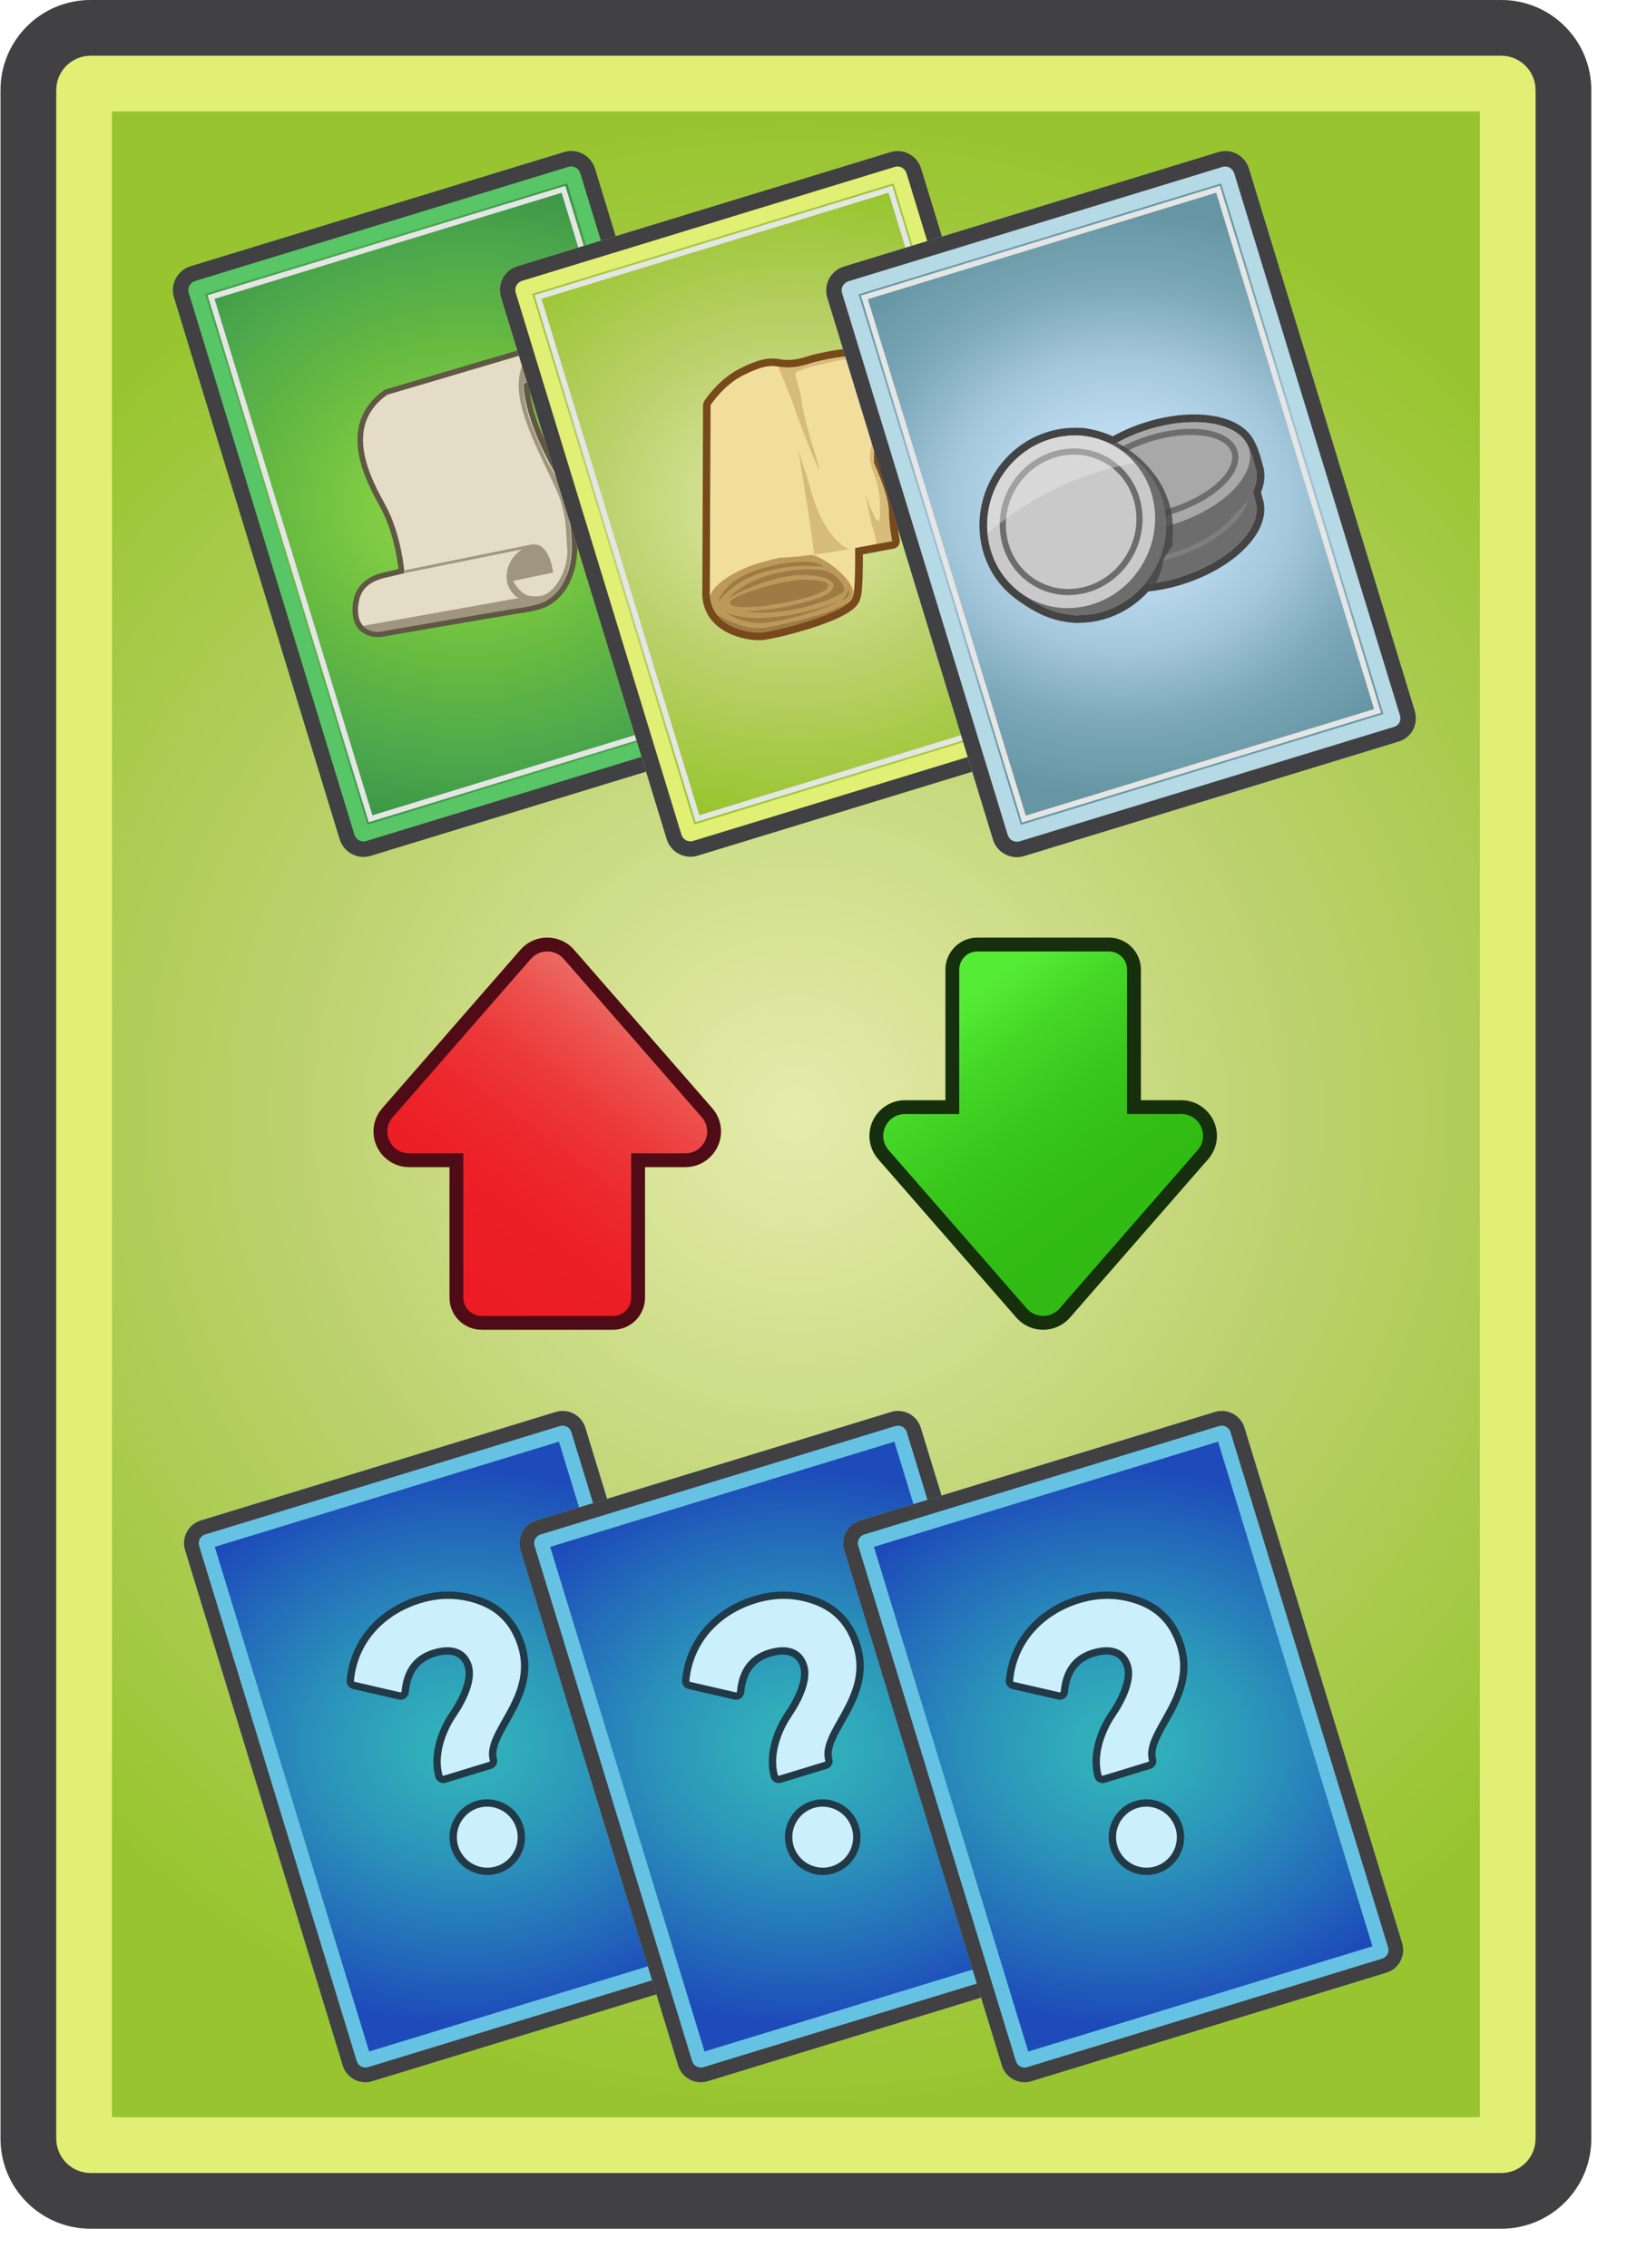 <svg width="292" height="407" viewBox="0 0 292 407" fill="none" xmlns="http://www.w3.org/2000/svg">
<g clip-path="url(#clip0_930_3119)">
<path d="M16.264 390C14.628 389.998 13.06 389.348 11.903 388.191C10.747 387.034 10.096 385.466 10.094 383.83V16.169C10.096 14.533 10.747 12.965 11.904 11.809C13.06 10.652 14.629 10.002 16.264 10H269.425C271.061 10.002 272.629 10.653 273.785 11.809C274.941 12.966 275.592 14.534 275.594 16.169V383.83C275.592 385.466 274.942 387.034 273.785 388.19C272.629 389.347 271.061 389.998 269.425 390H16.264Z" fill="url(#paint0_radial_930_3119)"/>
<path d="M265.594 20V380H20.094V20H265.594ZM269.425 0H16.264C7.333 0 0.094 7.239 0.094 16.169V383.83C0.094 392.761 7.333 400 16.264 400H269.425C278.355 400 285.594 392.761 285.594 383.83V16.169C285.594 7.239 278.354 0 269.425 0Z" fill="#E1EF74"/>
<path d="M269.425 10C271.061 10.002 272.629 10.653 273.785 11.809C274.941 12.966 275.592 14.534 275.594 16.169V383.83C275.592 385.466 274.942 387.034 273.785 388.19C272.629 389.347 271.061 389.998 269.425 390H16.264C14.628 389.998 13.06 389.348 11.903 388.191C10.747 387.034 10.096 385.466 10.094 383.83V16.169C10.096 14.533 10.747 12.965 11.904 11.809C13.06 10.652 14.629 10.002 16.264 10H269.425ZM269.425 0H16.264C7.333 0 0.094 7.239 0.094 16.169V383.83C0.094 392.761 7.333 400 16.264 400H269.425C278.355 400 285.594 392.761 285.594 383.83V16.169C285.594 7.239 278.354 0 269.425 0Z" fill="#414042"/>
<path d="M66.051 371.004C65.639 371.129 65.195 371.086 64.815 370.884C64.435 370.682 64.151 370.338 64.024 369.926L35.734 277.429C35.609 277.017 35.652 276.572 35.854 276.193C36.057 275.814 36.401 275.529 36.812 275.402L100.507 255.931C100.919 255.807 101.364 255.85 101.744 256.051C101.932 256.151 102.099 256.287 102.235 256.451C102.37 256.616 102.472 256.805 102.534 257.008L130.825 349.506C130.95 349.918 130.907 350.363 130.705 350.742C130.503 351.121 130.158 351.407 129.747 351.533L66.051 371.004Z" fill="url(#paint1_radial_930_3119)"/>
<path d="M66.051 371.004C65.639 371.129 65.195 371.086 64.815 370.884C64.435 370.682 64.151 370.338 64.024 369.926L35.734 277.429C35.609 277.017 35.652 276.572 35.854 276.193C36.057 275.814 36.401 275.529 36.812 275.402L100.507 255.931C100.919 255.807 101.364 255.85 101.744 256.051C101.932 256.151 102.099 256.287 102.235 256.451C102.37 256.616 102.472 256.805 102.534 257.008L130.825 349.506C130.95 349.918 130.907 350.363 130.705 350.742C130.503 351.121 130.158 351.407 129.747 351.533L66.051 371.004Z" fill="url(#paint2_radial_930_3119)"/>
<path d="M100.313 258.742L128.014 349.312L66.245 368.194L38.544 277.624L100.312 258.742H100.313ZM99.738 253.416L36.042 272.887C33.795 273.574 32.531 275.951 33.218 278.198L61.508 370.696C62.195 372.942 64.573 374.207 66.821 373.52L130.516 354.049C132.763 353.362 134.028 350.984 133.341 348.737L105.05 256.239C104.363 253.993 101.985 252.729 99.738 253.416Z" fill="#66C2E2"/>
<path d="M100.507 255.931C100.919 255.806 101.363 255.849 101.743 256.051C102.123 256.253 102.408 256.597 102.534 257.009L130.824 349.506C130.95 349.918 130.907 350.363 130.705 350.743C130.503 351.123 130.158 351.407 129.747 351.533L66.051 371.004C65.848 371.066 65.634 371.088 65.421 371.067C65.209 371.047 65.003 370.985 64.815 370.885C64.435 370.683 64.151 370.338 64.024 369.927L35.734 277.429C35.609 277.017 35.652 276.573 35.854 276.193C36.057 275.813 36.401 275.528 36.812 275.402L100.507 255.931ZM99.738 253.416L36.042 272.887C33.795 273.574 32.531 275.951 33.218 278.198L61.508 370.696C62.195 372.942 64.573 374.207 66.821 373.52L130.516 354.049C132.763 353.362 134.028 350.984 133.341 348.737L105.05 256.239C104.363 253.993 101.985 252.729 99.738 253.416Z" fill="#414042"/>
<path d="M89.248 335.588C88.242 335.899 87.172 335.94 86.146 335.707C83.954 335.202 82.257 333.633 81.608 331.511C80.959 329.389 81.488 327.139 83.023 325.495C83.743 324.728 84.653 324.164 85.66 323.859C86.665 323.549 87.735 323.508 88.762 323.74C90.954 324.245 92.651 325.814 93.3 327.937C93.949 330.06 93.42 332.308 91.885 333.952C91.164 334.719 90.255 335.284 89.248 335.588Z" fill="url(#paint3_linear_930_3119)"/>
<path d="M85.85 324.487C86.738 324.216 87.694 324.169 88.612 324.381C89.559 324.591 90.434 325.049 91.146 325.707C91.859 326.366 92.383 327.201 92.667 328.129C92.951 329.057 92.983 330.043 92.761 330.987C92.539 331.931 92.07 332.8 91.402 333.503C90.759 334.192 89.941 334.688 89.053 334.959C88.165 335.23 87.209 335.277 86.291 335.066C85.344 334.857 84.469 334.399 83.757 333.741C83.044 333.082 82.519 332.246 82.236 331.319C81.952 330.391 81.919 329.404 82.142 328.46C82.364 327.516 82.833 326.647 83.501 325.944C84.144 325.256 84.962 324.759 85.85 324.487ZM85.465 323.229C84.338 323.574 83.327 324.202 82.539 325.046C80.842 326.864 80.257 329.353 80.976 331.703C81.695 334.053 83.572 335.789 85.996 336.347C87.121 336.606 88.311 336.561 89.437 336.217C90.555 335.879 91.564 335.253 92.363 334.401C94.06 332.583 94.645 330.094 93.926 327.744C93.207 325.394 91.33 323.657 88.906 323.099C87.781 322.84 86.591 322.885 85.465 323.229Z" fill="#223948"/>
<path d="M79.81 319.328C79.705 319.36 79.594 319.371 79.485 319.36C79.376 319.349 79.27 319.316 79.173 319.263C79.076 319.21 78.992 319.14 78.923 319.054C78.854 318.968 78.803 318.869 78.773 318.764C77.687 314.91 79.363 310.516 81.294 307.688C83.628 304.272 84.656 301.039 84.044 299.039C83.015 295.676 79.747 296.127 77.89 296.694C74.737 297.658 73.045 299.935 72.719 303.656C72.705 303.819 72.643 303.973 72.54 304.1C72.437 304.227 72.299 304.321 72.143 304.369C72.007 304.41 71.863 304.415 71.724 304.383L63.498 302.49C63.304 302.445 63.132 302.331 63.015 302.169C62.898 302.007 62.844 301.808 62.862 301.61C63.501 294.705 68.147 289.278 75.29 287.094C79.063 285.941 82.794 286.049 86.379 287.415C89.964 288.781 92.399 291.484 93.609 295.44C95.278 300.896 92.769 305.334 90.753 308.899C89.27 311.522 87.99 313.786 88.541 315.835C88.597 316.038 88.572 316.256 88.47 316.441C88.368 316.626 88.199 316.764 87.997 316.825L79.81 319.328Z" fill="url(#paint4_linear_930_3119)"/>
<path d="M75.485 287.723C79.177 286.594 82.718 286.722 86.147 288.03C89.576 289.338 91.834 291.878 92.983 295.632C95.763 304.721 86.464 310.628 87.909 316.006C87.92 316.044 87.916 316.086 87.897 316.122C87.878 316.158 87.846 316.184 87.807 316.196L79.619 318.699C79.576 318.712 79.529 318.707 79.49 318.686C79.45 318.665 79.421 318.629 79.408 318.586C78.394 314.988 80.008 310.74 81.84 308.058C83.7 305.336 85.504 301.554 84.676 298.846C83.791 295.953 81.209 294.992 77.701 296.065C74.307 297.103 72.414 299.639 72.067 303.598C72.064 303.63 72.052 303.66 72.032 303.686C72.012 303.712 71.985 303.73 71.954 303.739C71.923 303.748 71.901 303.748 71.875 303.742L63.648 301.849C63.609 301.84 63.574 301.817 63.551 301.784C63.528 301.751 63.516 301.712 63.52 301.672C64.153 294.837 68.883 289.741 75.485 287.723ZM75.1 286.465C71.568 287.545 68.516 289.467 66.274 292.024C63.946 294.679 62.54 297.974 62.209 301.55C62.14 302.284 62.631 302.965 63.353 303.131L71.579 305.024C71.784 305.071 71.997 305.073 72.204 305.031C72.41 304.989 72.605 304.903 72.776 304.779C72.946 304.656 73.088 304.497 73.192 304.313C73.295 304.13 73.358 303.927 73.377 303.717C73.677 300.29 75.217 298.199 78.086 297.323C80.067 296.717 82.601 296.556 83.419 299.23C83.973 301.041 82.977 304.064 80.755 307.316C78.74 310.267 76.996 314.871 78.144 318.942C78.198 319.132 78.289 319.309 78.412 319.463C78.535 319.617 78.687 319.745 78.86 319.839C79.033 319.934 79.224 319.993 79.421 320.013C79.617 320.033 79.816 320.014 80.005 319.957L88.193 317.454C88.557 317.343 88.865 317.095 89.05 316.761C89.234 316.427 89.282 316.035 89.182 315.667C88.701 313.875 89.919 311.719 91.331 309.222C93.409 305.547 95.995 300.974 94.243 295.247C92.97 291.087 90.405 288.245 86.618 286.8C82.893 285.381 79.019 285.268 75.103 286.465H75.1Z" fill="#223948"/>
<path d="M126.252 371.005C125.84 371.13 125.395 371.086 125.015 370.885C124.826 370.785 124.66 370.649 124.524 370.484C124.389 370.32 124.287 370.13 124.225 369.927L95.933 277.43C95.808 277.018 95.852 276.573 96.053 276.194C96.256 275.814 96.6 275.529 97.011 275.403L160.708 255.932C161.12 255.807 161.563 255.85 161.943 256.052C162.323 256.254 162.608 256.598 162.734 257.009L191.025 349.507C191.087 349.71 191.109 349.924 191.088 350.136C191.068 350.348 191.006 350.554 190.906 350.743C190.703 351.122 190.359 351.407 189.948 351.534L126.252 371.005Z" fill="url(#paint5_radial_930_3119)"/>
<path d="M126.252 371.005C125.84 371.13 125.395 371.086 125.015 370.885C124.826 370.785 124.66 370.649 124.524 370.484C124.389 370.32 124.287 370.13 124.225 369.927L95.933 277.43C95.808 277.018 95.852 276.573 96.053 276.194C96.256 275.814 96.6 275.529 97.011 275.403L160.708 255.932C161.12 255.807 161.563 255.85 161.943 256.052C162.323 256.254 162.608 256.598 162.734 257.009L191.025 349.507C191.087 349.71 191.109 349.924 191.088 350.136C191.068 350.348 191.006 350.554 190.906 350.743C190.703 351.122 190.359 351.407 189.948 351.534L126.252 371.005Z" fill="url(#paint6_radial_930_3119)"/>
<path d="M160.513 258.742L188.214 349.312L126.445 368.194L98.745 277.624L160.513 258.742ZM159.938 253.416L96.242 272.887C93.995 273.574 92.731 275.951 93.418 278.198L121.708 370.696C122.395 372.942 124.773 374.207 127.021 373.52L190.716 354.049C192.963 353.362 194.228 350.984 193.541 348.737L165.25 256.239C164.563 253.993 162.185 252.729 159.938 253.416Z" fill="#66C2E2"/>
<path d="M160.707 255.931C161.119 255.806 161.563 255.849 161.944 256.051C162.132 256.15 162.298 256.287 162.434 256.451C162.57 256.615 162.671 256.805 162.734 257.009L191.025 349.506C191.149 349.918 191.106 350.362 190.905 350.743C190.703 351.123 190.358 351.407 189.947 351.533L126.251 371.004C126.047 371.066 125.833 371.088 125.621 371.067C125.409 371.047 125.203 370.985 125.015 370.885C124.635 370.683 124.35 370.338 124.224 369.927L95.934 277.429C95.809 277.017 95.852 276.573 96.054 276.193C96.256 275.813 96.6 275.528 97.012 275.402L160.707 255.931ZM159.938 253.416L96.242 272.887C93.995 273.574 92.731 275.951 93.418 278.198L121.708 370.696C122.395 372.942 124.773 374.207 127.021 373.52L190.716 354.049C192.963 353.362 194.228 350.984 193.541 348.737L165.25 256.239C164.563 253.993 162.185 252.729 159.938 253.416Z" fill="#414042"/>
<path d="M149.446 335.588C148.43 335.899 147.358 335.94 146.345 335.707C144.152 335.202 142.456 333.633 141.806 331.511C141.156 329.389 141.686 327.139 143.221 325.495C143.93 324.735 144.842 324.169 145.859 323.859C146.876 323.549 147.947 323.507 148.96 323.74C151.153 324.245 152.849 325.814 153.499 327.937C154.149 330.06 153.619 332.308 152.084 333.952C151.375 334.712 150.463 335.277 149.446 335.588Z" fill="url(#paint7_linear_930_3119)"/>
<path d="M146.054 324.487C146.942 324.216 147.898 324.169 148.816 324.381C149.763 324.591 150.638 325.049 151.35 325.707C152.063 326.366 152.588 327.201 152.871 328.129C153.155 329.057 153.187 330.043 152.965 330.987C152.743 331.931 152.274 332.8 151.606 333.503C150.963 334.191 150.145 334.687 149.257 334.959C148.369 335.231 147.413 335.277 146.495 335.065C145.548 334.856 144.674 334.398 143.961 333.74C143.249 333.081 142.724 332.246 142.44 331.318C142.157 330.39 142.124 329.404 142.347 328.46C142.569 327.516 143.038 326.647 143.705 325.944C144.348 325.256 145.166 324.759 146.054 324.487ZM145.669 323.229C144.542 323.574 143.531 324.202 142.743 325.046C141.046 326.864 140.461 329.353 141.18 331.703C141.899 334.053 143.776 335.789 146.201 336.347C147.325 336.606 148.515 336.561 149.642 336.217C150.76 335.879 151.768 335.253 152.567 334.401C154.265 332.583 154.849 330.094 154.13 327.744C153.411 325.394 151.535 323.657 149.11 323.099C147.986 322.84 146.796 322.885 145.669 323.229Z" fill="#223948"/>
<path d="M140.013 319.328C139.908 319.359 139.797 319.37 139.688 319.359C139.579 319.348 139.473 319.315 139.377 319.263C139.28 319.211 139.195 319.139 139.127 319.054C139.058 318.968 139.007 318.869 138.977 318.764C137.891 314.91 139.567 310.516 141.498 307.688C143.832 304.272 144.86 301.039 144.248 299.039C143.22 295.676 139.951 296.127 138.094 296.694C134.941 297.658 133.249 299.935 132.923 303.656C132.909 303.819 132.847 303.973 132.744 304.1C132.641 304.227 132.504 304.321 132.347 304.369C132.211 304.41 132.067 304.415 131.928 304.383L123.702 302.49C123.508 302.445 123.336 302.331 123.219 302.169C123.102 302.007 123.048 301.808 123.066 301.61C123.706 294.705 128.352 289.278 135.494 287.094C139.268 285.941 142.998 286.049 146.583 287.415C150.168 288.781 152.603 291.484 153.813 295.44C155.482 300.896 152.973 305.334 150.958 308.899C149.475 311.522 148.195 313.786 148.745 315.835C148.801 316.038 148.775 316.255 148.674 316.44C148.572 316.625 148.403 316.763 148.201 316.825L140.013 319.328Z" fill="url(#paint8_linear_930_3119)"/>
<path d="M135.684 287.723C139.377 286.594 142.917 286.722 146.346 288.03C149.775 289.338 152.034 291.878 153.182 295.632C155.962 304.721 146.663 310.628 148.108 316.006C148.119 316.044 148.115 316.086 148.096 316.122C148.077 316.158 148.045 316.184 148.006 316.196L139.818 318.699C139.775 318.712 139.729 318.707 139.689 318.686C139.65 318.665 139.62 318.629 139.607 318.586C138.593 314.988 140.208 310.74 142.039 308.058C143.899 305.336 145.703 301.554 144.875 298.846C143.99 295.953 141.408 294.992 137.899 296.065C134.505 297.103 132.613 299.639 132.265 303.598C132.263 303.63 132.25 303.66 132.23 303.686C132.21 303.712 132.183 303.73 132.153 303.739C132.123 303.748 132.1 303.748 132.074 303.742L123.847 301.849C123.808 301.84 123.773 301.817 123.75 301.784C123.726 301.752 123.715 301.712 123.719 301.672C124.352 294.837 129.083 289.741 135.684 287.723ZM135.3 286.465C131.768 287.545 128.716 289.467 126.474 292.024C124.146 294.679 122.74 297.974 122.409 301.55C122.34 302.284 122.831 302.965 123.553 303.131L131.779 305.024C131.984 305.071 132.197 305.073 132.403 305.031C132.609 304.989 132.804 304.903 132.975 304.779C133.145 304.656 133.287 304.497 133.39 304.313C133.494 304.13 133.557 303.927 133.575 303.717C133.876 300.29 135.416 298.199 138.284 297.323C140.265 296.717 142.799 296.556 143.617 299.23C144.171 301.041 143.175 304.064 140.952 307.316C138.938 310.267 137.194 314.871 138.341 318.942C138.395 319.132 138.486 319.309 138.609 319.463C138.732 319.617 138.885 319.745 139.057 319.839C139.229 319.933 139.422 319.993 139.618 320.013C139.814 320.033 140.013 320.014 140.202 319.957L148.39 317.454C148.755 317.343 149.063 317.094 149.247 316.761C149.431 316.428 149.479 316.034 149.379 315.667C148.897 313.875 150.116 311.719 151.528 309.222C153.606 305.547 156.191 300.974 154.44 295.247C153.167 291.087 150.601 288.245 146.815 286.8C143.09 285.381 139.216 285.268 135.3 286.465Z" fill="#223948"/>
<path d="M184.349 371.005C183.938 371.13 183.493 371.087 183.113 370.885C182.733 370.683 182.449 370.339 182.322 369.927L154.032 277.43C153.907 277.018 153.95 276.573 154.152 276.194C154.354 275.815 154.698 275.53 155.11 275.403L218.806 255.932C219.217 255.807 219.662 255.85 220.042 256.052C220.422 256.254 220.706 256.598 220.833 257.009L249.123 349.507C249.248 349.919 249.205 350.364 249.003 350.743C248.801 351.122 248.457 351.408 248.045 351.534L184.349 371.005Z" fill="url(#paint9_radial_930_3119)"/>
<path d="M184.349 371.005C183.938 371.13 183.493 371.087 183.113 370.885C182.733 370.683 182.449 370.339 182.322 369.927L154.032 277.43C153.907 277.018 153.95 276.573 154.152 276.194C154.354 275.815 154.698 275.53 155.11 275.403L218.806 255.932C219.217 255.807 219.662 255.85 220.042 256.052C220.422 256.254 220.706 256.598 220.833 257.009L249.123 349.507C249.248 349.919 249.205 350.364 249.003 350.743C248.801 351.122 248.457 351.408 248.045 351.534L184.349 371.005Z" fill="url(#paint10_radial_930_3119)"/>
<path d="M218.611 258.742L246.312 349.312L184.543 368.194L156.842 277.624L218.611 258.742ZM218.036 253.415L154.34 272.887C152.092 273.574 150.828 275.951 151.515 278.198L179.806 370.696C180.493 372.942 182.871 374.207 185.118 373.52L248.814 354.049C251.061 353.362 252.325 350.984 251.638 348.737L223.348 256.239C222.661 253.993 220.282 252.729 218.036 253.415Z" fill="#66C2E2"/>
<path d="M218.805 255.931C219.217 255.806 219.661 255.849 220.041 256.051C220.421 256.253 220.706 256.597 220.832 257.009L249.122 349.506C249.248 349.918 249.205 350.363 249.003 350.743C248.801 351.123 248.456 351.407 248.045 351.533L184.349 371.004C183.937 371.13 183.492 371.087 183.112 370.885C182.732 370.683 182.448 370.338 182.322 369.927L154.031 277.429C153.906 277.017 153.949 276.573 154.151 276.193C154.354 275.813 154.698 275.529 155.109 275.402L218.805 255.931ZM218.036 253.415L154.34 272.887C152.092 273.574 150.828 275.951 151.515 278.198L179.806 370.696C180.493 372.942 182.871 374.207 185.118 373.52L248.814 354.049C251.061 353.362 252.325 350.984 251.638 348.737L223.348 256.239C222.661 253.993 220.282 252.729 218.036 253.415Z" fill="#414042"/>
<path d="M207.549 335.589C206.543 335.899 205.474 335.94 204.448 335.708C202.255 335.203 200.558 333.634 199.909 331.512C199.26 329.39 199.789 327.14 201.324 325.496C202.044 324.729 202.953 324.164 203.961 323.86C204.978 323.549 206.05 323.508 207.063 323.741C209.255 324.246 210.952 325.815 211.601 327.938C212.25 330.061 211.722 332.309 210.187 333.953C209.478 334.713 208.565 335.278 207.549 335.589Z" fill="url(#paint11_linear_930_3119)"/>
<path d="M204.152 324.487C205.047 324.211 205.999 324.174 206.913 324.381C207.86 324.591 208.735 325.049 209.447 325.707C210.16 326.365 210.685 327.201 210.969 328.129C211.253 329.056 211.285 330.043 211.063 330.987C210.841 331.931 210.372 332.8 209.704 333.503C209.061 334.192 208.242 334.687 207.355 334.959C206.468 335.231 205.511 335.277 204.593 335.066C203.646 334.857 202.771 334.399 202.059 333.741C201.346 333.082 200.821 332.246 200.537 331.319C200.254 330.391 200.221 329.404 200.444 328.46C200.666 327.516 201.135 326.647 201.803 325.944C202.445 325.261 203.255 324.759 204.152 324.487ZM203.767 323.229C202.64 323.574 201.629 324.202 200.841 325.046C199.143 326.864 198.559 329.353 199.278 331.703C199.997 334.053 201.874 335.789 204.298 336.347C205.423 336.606 206.613 336.561 207.739 336.217C208.865 335.873 209.878 335.245 210.665 334.401C212.363 332.583 212.947 330.094 212.228 327.744C211.509 325.394 209.632 323.657 207.208 323.099C206.083 322.84 204.893 322.885 203.767 323.229Z" fill="#223948"/>
<path d="M198.11 319.328C198.005 319.36 197.895 319.371 197.785 319.36C197.676 319.349 197.57 319.316 197.473 319.263C197.376 319.21 197.292 319.14 197.223 319.054C197.154 318.968 197.104 318.87 197.074 318.764C195.988 314.911 197.664 310.516 199.595 307.688C201.929 304.272 202.957 301.039 202.345 299.039C201.316 295.676 198.048 296.127 196.191 296.694C193.038 297.658 191.346 299.935 191.02 303.656C191.006 303.819 190.944 303.973 190.841 304.1C190.739 304.227 190.601 304.321 190.444 304.369C190.308 304.41 190.164 304.415 190.025 304.383L181.799 302.49C181.604 302.445 181.433 302.331 181.316 302.169C181.2 302.007 181.146 301.808 181.163 301.61C181.802 294.705 186.448 289.278 193.591 287.094C197.364 285.941 201.095 286.049 204.68 287.415C208.265 288.781 210.7 291.484 211.91 295.44C213.579 300.896 211.07 305.334 209.054 308.899C207.572 311.522 206.291 313.786 206.842 315.835C206.898 316.038 206.873 316.256 206.77 316.441C206.669 316.626 206.499 316.764 206.297 316.825L198.11 319.328Z" fill="url(#paint12_linear_930_3119)"/>
<path d="M193.786 287.723C197.478 286.594 201.019 286.722 204.448 288.03C207.877 289.338 210.135 291.878 211.284 295.632C214.064 304.721 204.765 310.628 206.21 316.006C206.221 316.044 206.217 316.086 206.198 316.122C206.179 316.158 206.146 316.184 206.108 316.196L197.92 318.699C197.877 318.712 197.83 318.707 197.791 318.686C197.751 318.665 197.722 318.629 197.709 318.586C196.695 314.988 198.309 310.74 200.14 308.058C202.001 305.336 203.805 301.554 202.977 298.846C202.092 295.953 199.51 294.992 196.001 296.065C192.607 297.103 190.714 299.639 190.367 303.598C190.363 303.63 190.351 303.661 190.332 303.686C190.312 303.711 190.285 303.73 190.254 303.739C190.229 303.747 190.201 303.748 190.175 303.742L181.949 301.849C181.91 301.84 181.875 301.817 181.852 301.784C181.828 301.752 181.816 301.712 181.821 301.672C182.453 294.837 187.185 289.741 193.786 287.723ZM193.401 286.465C189.869 287.545 186.817 289.467 184.576 292.024C182.247 294.679 180.842 297.974 180.511 301.55C180.441 302.284 180.933 302.965 181.655 303.131L189.88 305.024C190.085 305.071 190.298 305.073 190.505 305.031C190.711 304.989 190.906 304.903 191.076 304.779C191.246 304.655 191.388 304.497 191.492 304.313C191.595 304.13 191.659 303.927 191.677 303.717C191.977 300.29 193.518 298.199 196.386 297.323C198.367 296.717 200.9 296.556 201.718 299.23C202.272 301.041 201.277 304.064 199.054 307.316C197.039 310.267 195.295 314.871 196.443 318.942C196.497 319.132 196.588 319.309 196.711 319.463C196.834 319.617 196.986 319.745 197.159 319.839C197.332 319.934 197.523 319.993 197.72 320.013C197.916 320.033 198.114 320.014 198.304 319.957L206.492 317.454C206.856 317.343 207.164 317.095 207.349 316.761C207.533 316.427 207.581 316.034 207.48 315.667C206.999 313.875 208.218 311.719 209.63 309.222C211.707 305.547 214.293 300.974 212.541 295.247C211.269 291.087 208.703 288.245 204.917 286.8C201.192 285.381 197.317 285.268 193.401 286.465Z" fill="#223948"/>
<path d="M128.559 203C128.557 205.85 126.245 208.171 123.402 208.171H114.916V232.853C114.915 234.047 114.44 235.191 113.596 236.035C112.752 236.879 111.607 237.354 110.414 237.355H86.814C85.62 237.354 84.476 236.879 83.632 236.035C82.788 235.191 82.313 234.047 82.312 232.853V208.171H73.826C72.457 208.168 71.145 207.622 70.178 206.652C69.211 205.683 68.668 204.369 68.668 203C68.668 201.758 69.109 200.594 69.944 199.638L94.732 171.218C95.216 170.664 95.812 170.221 96.482 169.917C97.151 169.613 97.878 169.455 98.614 169.455C99.349 169.455 100.076 169.613 100.745 169.917C101.415 170.221 102.011 170.664 102.495 171.218L127.284 199.638C128.107 200.564 128.56 201.761 128.559 203Z" fill="url(#paint13_linear_930_3119)"/>
<path d="M69.515 203.061C69.515 202.18 69.816 201.281 70.485 200.514L95.273 172.096C95.64 171.676 96.092 171.338 96.6 171.107C97.108 170.876 97.66 170.757 98.218 170.756C98.776 170.756 99.328 170.876 99.835 171.107C100.342 171.338 100.795 171.675 101.162 172.096L125.95 200.517C126.574 201.218 126.919 202.124 126.92 203.062C126.92 205.079 125.34 206.992 123.005 206.992H113.277V232.914C113.277 233.779 112.934 234.608 112.322 235.219C111.711 235.831 110.882 236.174 110.017 236.174H86.419C85.991 236.175 85.567 236.09 85.171 235.927C84.776 235.763 84.416 235.523 84.113 235.22C83.811 234.917 83.57 234.558 83.406 234.162C83.243 233.767 83.158 233.343 83.158 232.914V206.99H73.429C71.094 206.99 69.515 205.076 69.515 203.061ZM67.031 203.061C67.031 206.596 69.903 209.474 73.429 209.474H80.674V232.914C80.676 234.437 81.281 235.897 82.358 236.974C83.435 238.05 84.895 238.656 86.418 238.658H110.017C111.54 238.656 113 238.05 114.077 236.974C115.154 235.898 115.76 234.437 115.762 232.914V209.474H123.005C126.534 209.474 129.405 206.597 129.405 203.061C129.399 201.523 128.837 200.039 127.822 198.883L103.034 170.464C102.434 169.776 101.694 169.225 100.863 168.848C100.032 168.471 99.13 168.275 98.218 168.275C97.306 168.275 96.403 168.47 95.573 168.848C94.742 169.226 94.002 169.777 93.402 170.464L68.612 198.883C67.598 200.04 67.037 201.524 67.031 203.061Z" fill="#4F0C16"/>
<path d="M217.558 203.81C217.556 200.96 215.244 198.638 212.401 198.638H203.915V173.956C203.914 172.763 203.439 171.618 202.595 170.775C201.751 169.932 200.606 169.456 199.413 169.455H175.813C174.619 169.456 173.475 169.931 172.631 170.775C171.787 171.619 171.312 172.763 171.311 173.956V198.638H162.825C161.455 198.642 160.143 199.188 159.176 200.158C158.21 201.128 157.667 202.441 157.668 203.81C157.668 205.052 158.108 206.215 158.943 207.171L183.731 235.592C184.215 236.145 184.812 236.589 185.481 236.893C186.151 237.197 186.878 237.354 187.613 237.354C188.348 237.354 189.075 237.197 189.744 236.893C190.413 236.589 191.01 236.145 191.494 235.592L216.282 207.171C217.105 206.245 217.559 205.049 217.558 203.81Z" fill="url(#paint14_linear_930_3119)"/>
<path d="M217.558 203.81C217.556 200.96 215.244 198.638 212.401 198.638H203.915V173.956C203.914 172.763 203.439 171.618 202.595 170.775C201.751 169.932 200.606 169.456 199.413 169.455H175.813C174.619 169.456 173.475 169.931 172.631 170.775C171.787 171.619 171.312 172.763 171.311 173.956V198.638H162.825C161.455 198.642 160.143 199.188 159.176 200.158C158.21 201.128 157.667 202.441 157.668 203.81C157.668 205.052 158.108 206.215 158.943 207.171L183.731 235.592C184.215 236.145 184.812 236.589 185.481 236.893C186.151 237.197 186.878 237.354 187.613 237.354C188.348 237.354 189.075 237.197 189.744 236.893C190.413 236.589 191.01 236.145 191.494 235.592L216.282 207.171C217.105 206.245 217.559 205.049 217.558 203.81Z" fill="url(#paint15_linear_930_3119)"/>
<path d="M158.515 203.872C158.515 204.752 158.816 205.651 159.485 206.419L184.273 234.837C184.64 235.257 185.092 235.595 185.6 235.826C186.108 236.057 186.66 236.177 187.218 236.177C187.776 236.177 188.328 236.057 188.836 235.826C189.344 235.595 189.796 235.257 190.163 234.837L214.951 206.415C215.575 205.715 215.92 204.81 215.921 203.871C215.921 201.854 214.341 199.94 212.006 199.94H202.278V174.018C202.278 173.154 201.934 172.325 201.323 171.714C200.712 171.103 199.883 170.759 199.018 170.759H175.418C174.554 170.759 173.725 171.103 173.113 171.714C172.502 172.325 172.159 173.154 172.158 174.018V199.943H162.429C160.094 199.943 158.515 201.856 158.515 203.872ZM156.031 203.872C156.031 200.336 158.902 197.459 162.429 197.459H169.674V174.018C169.675 172.496 170.281 171.036 171.358 169.959C172.435 168.882 173.895 168.276 175.418 168.275H199.018C200.541 168.276 202.001 168.882 203.078 169.959C204.155 171.036 204.761 172.496 204.763 174.018V197.459H212.006C215.535 197.459 218.406 200.335 218.406 203.872C218.4 205.41 217.838 206.894 216.823 208.049L192.035 236.468C191.435 237.156 190.695 237.708 189.864 238.085C189.033 238.462 188.131 238.658 187.218 238.658C186.306 238.658 185.404 238.463 184.573 238.085C183.742 237.707 183.001 237.156 182.401 236.468L157.612 208.049C156.598 206.893 156.036 205.41 156.031 203.872Z" fill="#162F0D"/>
<path d="M65.739 150.946C65.306 151.078 64.838 151.033 64.439 150.82C64.04 150.607 63.74 150.246 63.607 149.813L33.875 52.561C33.743 52.128 33.788 51.661 34.001 51.261C34.214 50.861 34.576 50.562 35.009 50.43L102.009 29.945C102.442 29.813 102.909 29.859 103.309 30.071C103.507 30.176 103.682 30.319 103.825 30.492C103.967 30.664 104.074 30.864 104.14 31.078L133.873 128.331C134.004 128.764 133.959 129.231 133.746 129.631C133.533 130.03 133.171 130.329 132.739 130.462L65.739 150.946Z" fill="url(#paint16_radial_930_3119)"/>
<path d="M101.804 32.901L130.917 128.127L65.944 147.991L36.831 52.765L101.804 32.901ZM101.2 27.3L34.2 47.785C31.837 48.508 30.506 51.008 31.228 53.37L60.961 150.623C61.683 152.985 64.184 154.314 66.548 153.591L133.548 133.107C135.911 132.384 137.242 129.884 136.519 127.521L106.787 30.27C106.065 27.907 103.564 26.578 101.2 27.3Z" fill="#58C566"/>
<path d="M102.009 29.945C102.442 29.814 102.909 29.859 103.309 30.072C103.709 30.284 104.008 30.645 104.141 31.078L133.873 128.331C134.004 128.764 133.958 129.232 133.746 129.631C133.533 130.031 133.171 130.33 132.739 130.462L65.739 150.946C65.306 151.078 64.838 151.033 64.439 150.821C64.039 150.608 63.74 150.246 63.607 149.813L33.875 52.562C33.743 52.129 33.788 51.661 34.001 51.261C34.214 50.861 34.576 50.562 35.009 50.431L102.009 29.945ZM101.2 27.3L34.2 47.785C31.837 48.508 30.506 51.008 31.228 53.37L60.961 150.623C61.683 152.985 64.184 154.314 66.548 153.591L133.548 133.107C135.911 132.384 137.242 129.884 136.519 127.521L106.787 30.27C106.065 27.907 103.564 26.578 101.2 27.3Z" fill="#414042"/>
<path d="M37.875 53.314L101.127 33.975L129.755 127.615L66.503 146.953L37.875 53.314Z" stroke="#E5E5E5" stroke-miterlimit="10"/>
<path d="M69.247 70.404L96.327 62.395C96.327 62.395 99.994 61.273 101.274 63.191C102.754 65.409 101.43 66.868 101.43 66.868L94.504 69.159C94.504 69.159 94.271 74.421 99.969 84.558C102.425 88.927 103.587 96.552 102.914 100.714C102.027 106.211 98.647 107.967 98.647 107.967C98.647 107.967 97.596 108.913 94.29 109.402C90.984 109.891 68.228 113.84 68.228 113.84C68.228 113.84 62.878 114.426 63.894 108.002C64.573 103.71 69.425 103.142 69.425 103.142L72.056 102.492C72.056 102.492 71.507 96.007 68.763 90.947C66.316 86.438 60.635 76.51 69.247 70.404Z" fill="#E5DCC7"/>
<path d="M69.247 70.404L96.327 62.395C96.327 62.395 99.994 61.273 101.274 63.191C102.754 65.409 101.43 66.868 101.43 66.868L94.504 69.159C94.504 69.159 94.271 74.421 99.969 84.558C102.425 88.927 103.587 96.552 102.914 100.714C102.027 106.211 98.647 107.967 98.647 107.967C98.647 107.967 97.596 108.913 94.29 109.402C90.984 109.891 68.228 113.84 68.228 113.84C68.228 113.84 62.878 114.426 63.894 108.002C64.573 103.71 69.425 103.142 69.425 103.142L72.056 102.492C72.056 102.492 71.507 96.007 68.763 90.947C66.316 86.438 60.635 76.51 69.247 70.404V70.404Z" stroke="#605745" stroke-miterlimit="10"/>
<path d="M68.976 103.738L95.632 97.702C95.632 97.702 91.071 99.284 90.836 103.008C90.626 106.332 93.122 107.331 93.122 107.331L65.258 112.303C65.258 112.303 63.668 111.01 64.546 107.472C65.377 104.126 68.939 103.963 68.976 103.738Z" fill="#E5DCC7"/>
<path d="M72.682 102.834L96.874 97.95C96.874 97.95 96.522 97.736 95.641 97.674C95.048 97.767 72.669 102.344 72.669 102.344L72.682 102.834ZM93.837 68.758C93.837 68.758 94.079 63.535 96.585 62.863C97.802 62.537 99.878 62.068 101.017 63.776C101.918 65.127 101.218 66.418 101.218 66.418L93.837 68.758ZM65.258 112.303L93.122 107.331C93.122 107.331 94.103 107.957 95.191 107.952C96.81 107.944 98.103 107.72 98.103 107.72C98.103 107.72 97.015 108.631 92.79 109.2C88.565 109.769 67.794 113.439 67.794 113.439C67.794 113.439 65.651 113.269 65.258 112.303Z" fill="#A09680"/>
<path d="M91.016 104.489L99.287 102.756C99.287 102.756 98.573 97.041 95.461 97.832C92.349 98.623 90.47 101.614 91.016 104.489Z" fill="#A09680"/>
<path d="M93.121 107.33C93.121 107.33 92.557 107.237 91.82 106.218C91.083 105.199 91.016 104.487 91.016 104.487L92.056 104.193C92.056 104.193 93.342 106.825 95.234 106.975C96.141 107.048 97.479 107.232 98.809 106.054C100.717 104.365 101.803 101.445 101.823 98.957C101.513 93.811 101.534 93.251 100.696 90.153C99.604 86.115 92.564 75.131 93.108 68.429C93.499 63.626 95.805 63.236 95.805 63.236C95.805 63.236 91.664 67.191 95.78 77.257C95.78 77.257 97.816 82.384 98.982 84.192C99.849 85.538 102.513 90.893 102.483 98.128C102.45 105.94 98.19 107.648 98.19 107.648C96.274 108.191 95.359 108.642 93.121 107.33Z" fill="#A09680"/>
<path d="M143.805 99.78C143.805 99.78 151 104.344 152.738 107.13C153.807 108.846 153.403 94.07 153.403 94.07L143.805 99.78Z" fill="#9E7B44"/>
<path d="M192.689 128.266C192.754 128.48 192.777 128.706 192.756 128.929C192.734 129.152 192.669 129.368 192.564 129.566C192.458 129.764 192.315 129.94 192.142 130.082C191.969 130.224 191.77 130.332 191.555 130.397L124.423 150.922C124.208 150.988 123.983 151.011 123.76 150.989C123.537 150.968 123.32 150.902 123.122 150.797C122.924 150.692 122.748 150.549 122.606 150.376C122.463 150.203 122.356 150.003 122.291 149.789L92.559 52.537C92.427 52.104 92.472 51.636 92.684 51.237C92.896 50.838 93.259 50.538 93.693 50.406L160.825 29.881C161.039 29.815 161.264 29.792 161.487 29.814C161.71 29.835 161.927 29.9 162.125 30.006C162.525 30.218 162.824 30.581 162.956 31.014L192.689 128.266Z" fill="url(#paint17_radial_930_3119)"/>
<path d="M160.356 32.917L189.469 128.143L124.629 147.967L95.516 52.741L160.356 32.917ZM159.868 27.281L92.868 47.766C90.504 48.488 89.191 50.984 89.913 53.346L119.645 150.599C119.815 151.16 120.094 151.683 120.466 152.136C120.838 152.589 121.296 152.965 121.813 153.241C122.33 153.518 122.897 153.689 123.481 153.746C124.065 153.803 124.654 153.744 125.215 153.573L192.215 133.088C194.578 132.366 195.793 129.901 195.071 127.538L165.338 30.285C164.616 27.923 162.172 26.576 159.809 27.299L159.868 27.281Z" fill="#E1EF74"/>
<path d="M160.584 29.955C161.484 29.68 162.418 30.195 162.693 31.094L192.425 128.347C192.7 129.247 192.308 130.168 191.408 130.443L124.407 150.927C123.507 151.203 122.567 150.689 122.292 149.79L92.56 52.537C92.285 51.637 92.777 50.686 93.677 50.411L160.606 29.948L160.584 29.955ZM159.868 27.281L92.868 47.766C90.504 48.488 89.191 50.984 89.913 53.346L119.645 150.599C119.815 151.16 120.094 151.683 120.466 152.136C120.838 152.589 121.296 152.965 121.813 153.241C122.33 153.518 122.897 153.689 123.481 153.746C124.065 153.803 124.654 153.744 125.215 153.573L192.215 133.088C194.578 132.366 195.793 129.901 195.071 127.538L165.338 30.285C164.616 27.923 162.172 26.576 159.809 27.299L159.868 27.281Z" fill="#414042"/>
<path d="M96.556 53.292L159.808 33.953L188.436 127.592L125.183 146.931L96.556 53.292Z" stroke="#E5E5E5" stroke-miterlimit="10"/>
<path d="M144.678 112.299C141.311 113.328 138.02 114.045 136.939 114.166C135.267 114.354 131.699 113.892 129.24 111.853C127.725 110.597 126.883 108.963 126.737 106.994C126.712 106.693 126.713 106.391 126.739 106.091L126.87 72.725C126.87 72.593 126.909 72.463 126.981 72.352C127.079 72.201 129.415 68.638 132.989 66.821C134.295 66.157 135.38 65.697 136.308 65.413C137.654 65.001 138.714 64.93 139.964 65.166C141.356 65.429 142.963 65.287 144.743 64.743L145.133 64.618L145.421 64.525C147.532 63.88 152.637 62.939 153.81 63.329C154.655 63.611 154.642 64.492 154.628 65.425C154.61 66.665 154.579 68.742 155.825 71.723C157.605 75.98 157.546 80.354 157.52 82.221V82.88C157.556 82.983 157.692 83.302 157.824 83.612C158.582 85.396 160.16 89.108 160.209 91.647C160.267 94.581 160.784 96.93 160.789 96.953C160.81 97.043 160.811 97.136 160.795 97.227C160.778 97.317 160.744 97.404 160.694 97.481C160.644 97.558 160.578 97.625 160.502 97.676C160.426 97.728 160.34 97.764 160.249 97.782C158.225 98.181 156.197 98.563 154.167 98.926C154.2 106.001 153.849 107.023 153.694 107.37C153.625 107.578 153.529 107.776 153.408 107.96C152.486 109.35 149.548 110.81 144.676 112.299H144.678Z" fill="#F2DE9C"/>
<path d="M136.51 66.075C137.916 65.645 138.869 65.664 139.836 65.846C141.294 66.122 143.022 65.993 144.945 65.404L145.352 65.274L145.623 65.188C147.86 64.504 152.702 63.69 153.592 63.986C154.519 64.296 153.043 66.859 155.188 71.991C157.333 77.123 156.719 82.538 156.845 83.032C156.971 83.526 159.459 88.621 159.518 91.661C159.577 94.701 160.115 97.104 160.115 97.104L153.473 98.348C153.499 101.811 153.449 106.251 153.05 107.118C152.999 107.281 152.926 107.436 152.833 107.578C151.864 109.037 148.129 110.521 144.475 111.638C141.168 112.649 137.927 113.36 136.861 113.48C134.642 113.729 127.848 112.64 127.426 106.944C127.403 106.671 127.404 106.398 127.43 106.126L127.561 72.728C127.561 72.728 129.852 69.192 133.302 67.438C134.614 66.771 135.647 66.339 136.51 66.075ZM136.106 64.752C135.14 65.048 134.018 65.523 132.676 66.205C128.937 68.106 126.502 71.819 126.401 71.976C126.257 72.199 126.18 72.458 126.178 72.723L126.047 106.06C126.021 106.39 126.021 106.721 126.047 107.05C126.205 109.178 127.156 111.025 128.797 112.387C131.421 114.562 135.23 115.055 137.015 114.854C138.286 114.712 141.654 113.947 144.879 112.961C152.458 110.644 153.608 108.912 153.986 108.342C154.134 108.119 154.252 107.878 154.339 107.624C154.535 107.18 154.874 106.083 154.862 99.504L160.385 98.461C160.566 98.425 160.737 98.353 160.89 98.25C161.043 98.147 161.173 98.014 161.274 97.859C161.374 97.704 161.443 97.531 161.476 97.35C161.509 97.169 161.505 96.983 161.464 96.803C161.459 96.781 160.956 94.482 160.9 91.633C160.848 88.961 159.236 85.166 158.461 83.342L158.209 82.74C158.209 82.571 158.21 82.401 158.213 82.231C158.239 80.32 158.299 75.846 156.464 71.457C155.273 68.608 155.302 66.698 155.32 65.435C155.334 64.456 155.354 63.116 154.03 62.674C152.51 62.168 146.825 63.373 145.218 63.865L144.912 63.962L144.54 64.082C142.893 64.585 141.355 64.726 140.092 64.487C138.74 64.232 137.549 64.311 136.106 64.752Z" fill="#77491B"/>
<path d="M127.426 106.943C127.19 103.77 129.571 102.895 136.314 101.014C143.057 99.133 143.687 99.317 145.723 99.601C147.759 99.885 154.68 104.798 152.833 107.577C150.986 110.356 139.104 113.227 136.861 113.479C134.642 113.729 127.848 112.639 127.426 106.943Z" fill="#BC995B"/>
<path d="M141.879 99.689L142.165 99.63L142.795 99.495L141.205 99.77L141.488 99.739L141.879 99.689ZM137.926 112.555C134.69 113.187 131.726 112.038 128.738 110.36C130.921 113.092 135.189 113.667 136.861 113.479C138.974 113.242 149.642 110.68 152.412 108.06C148.417 110.287 143.831 111.4 137.926 112.555Z" fill="#9E7B44"/>
<path d="M127.395 106.923L127.53 72.708C127.53 72.708 129.821 69.172 133.271 67.418C136.721 65.664 138.244 65.532 139.805 65.826C141.366 66.12 143.234 65.953 145.321 65.254C147.408 64.555 152.633 63.658 153.56 63.966C154.487 64.274 153.011 66.84 155.156 71.971C157.301 77.102 156.687 82.518 156.813 83.012C156.939 83.506 159.428 88.601 159.486 91.641C159.544 94.681 160.083 97.084 160.083 97.084C160.083 97.084 145.8 99.937 140.735 100.057C137.701 100.129 129.016 102.974 127.395 106.923Z" fill="#F2DE9C"/>
<path opacity="0.5" d="M143.235 80.562C144.171 86.201 146.08 98.094 146.083 99.548C146.332 99.528 151.696 98.686 152.384 98.577C152.392 98.492 147.837 97.248 145.198 86.844C144.941 85.835 143.823 82.607 143.235 80.562ZM153.592 63.984C152.664 63.676 147.441 64.573 145.353 65.272C143.265 65.971 141.397 66.139 139.837 65.844L139.641 65.81C139.702 65.921 141.925 71.032 142.894 74.166C143.912 76.911 146.528 83.773 147.064 84.313C146.637 81.901 144.576 77.057 143.815 71.653C143.414 68.803 142.058 66.725 143.271 66.624C144.45 66.176 146.108 65.6 147.249 65.424C148.884 65.173 151.751 64.048 153.154 64.773C153.256 64.826 153.377 65.055 153.682 67.147C154.01 69.392 154.783 71.644 155.297 72.269L155.187 71.989C153.043 66.857 154.519 64.294 153.592 63.984ZM156.124 82.63C156.531 85.075 158.227 86.892 157.919 92.718C157.82 94.595 156.872 93.188 155.303 88.662C155.403 89.302 156.095 92.659 156.534 94.509C157.025 95.556 157.217 96.595 157.297 97.623L160.115 97.102C160.115 97.102 159.499 94.678 159.518 91.659C159.533 89.126 157.369 84.308 157.369 84.308C157.369 84.308 156.831 83.215 156.838 82.726C156.852 81.852 156.876 79.796 156.644 77.79C156.354 80.637 155.995 81.858 156.124 82.63Z" fill="#BC995B"/>
<path d="M130.093 109.888C130.093 109.888 132.963 111.939 136.686 111.813C140.409 111.687 147.601 109.416 150.004 108.283C152.407 107.15 138.347 113.222 130.093 109.888ZM128.871 108.02C128.871 108.02 129.852 103.889 136.935 101.976C146.091 99.502 147.742 101.708 147.742 101.708C147.742 101.708 134.914 100.099 128.871 108.02ZM130.664 107.459C130.664 107.459 133.297 104.28 139.042 102.957C144.787 101.634 147.69 102.34 148.311 102.51C149.811 102.919 152.025 105.229 151.437 106.109C150.891 106.927 146.23 108.805 141.7 109.52C135.833 110.446 134.014 109.701 134.014 109.701C134.014 109.701 138.701 109.497 142.391 108.586C144.689 108.018 149.576 107.004 149.59 105.156C149.601 103.659 146.133 102.959 142.294 103.301C139.344 103.564 133.682 105.502 130.664 107.459ZM131.017 108.052C130.771 109.139 134.185 109.316 139.719 108.356C146.28 107.218 148.666 105.91 148.629 105.198C148.592 104.486 148.225 104.275 144.806 104.053C140.709 103.787 131.264 106.964 131.017 108.052ZM151.041 107.69C151.041 107.69 152.216 106.801 152.148 106.026C152.08 105.251 153.263 107.228 151.041 107.69Z" fill="#9E7B44"/>
<path d="M251.506 128.267C251.638 128.7 251.593 129.168 251.379 129.568C251.165 129.968 250.801 130.267 250.367 130.4L182.998 150.997C182.783 151.063 182.557 151.086 182.334 151.065C182.11 151.043 181.892 150.978 181.694 150.873C181.496 150.768 181.32 150.625 181.177 150.452C181.034 150.28 180.926 150.08 180.861 149.866L151.129 52.614C150.997 52.181 151.042 51.713 151.256 51.313C151.47 50.913 151.834 50.614 152.268 50.481L219.636 29.884C220.071 29.751 220.54 29.796 220.941 30.008C221.139 30.112 221.315 30.255 221.458 30.428C221.6 30.601 221.707 30.8 221.773 31.015L251.506 128.267Z" fill="url(#paint18_radial_930_3119)"/>
<path d="M219.163 32.921L248.275 128.148L183.208 148.041L154.095 52.815L219.163 32.921ZM218.695 27.279L151.46 47.836C149.088 48.561 147.751 51.063 148.473 53.426L178.206 150.678C178.928 153.041 181.436 154.368 183.808 153.643L251.043 133.086C253.415 132.361 254.619 129.899 253.897 127.537L224.164 30.284C223.442 27.922 221.001 26.575 218.629 27.3L218.695 27.279Z" fill="#B5D9E5"/>
<path d="M219.394 29.958C220.297 29.682 221.234 30.196 221.509 31.096L251.241 128.349C251.516 129.249 251.138 130.165 250.234 130.441L182.999 150.997C182.565 151.13 182.095 151.085 181.695 150.873C181.497 150.768 181.321 150.625 181.178 150.453C181.035 150.28 180.928 150.08 180.862 149.866L151.129 52.614C150.997 52.181 151.043 51.713 151.257 51.313C151.472 50.913 151.835 50.614 152.269 50.481L219.417 29.951L219.395 29.958H219.394ZM218.695 27.279L151.46 47.836C149.088 48.561 147.751 51.063 148.473 53.426L178.206 150.678C178.928 153.041 181.436 154.368 183.808 153.643L251.043 133.086C253.415 132.361 254.619 129.899 253.897 127.537L224.164 30.284C223.442 27.922 221.001 26.575 218.629 27.3L218.695 27.279Z" fill="#414042"/>
<path d="M155.133 53.365L218.607 33.958L247.235 127.598L183.76 147.004L155.133 53.365Z" stroke="#E5E5E5" stroke-miterlimit="10"/>
<path d="M198.206 110.4L196.779 110.765C195.775 110.973 194.753 111.082 193.727 111.09C193.665 111.108 193.601 111.118 193.537 111.119C193.499 111.12 192.606 111.131 191.299 110.916L191.195 110.899L190.863 110.838C189.951 110.67 189.057 110.417 188.193 110.084L187.649 109.864L187.619 109.85L187.398 109.754C185.132 108.728 183.161 107.263 182.611 106.838C179.424 104.45 177.312 100.9 176.673 96.847C175.376 88.613 180.364 80.581 188.276 78.162C188.745 78.018 189.226 77.895 189.707 77.796C191.039 77.518 192.401 77.417 193.759 77.496C194.025 77.468 194.495 77.487 195.66 77.719L195.864 77.763L195.996 77.793C196.185 77.834 196.352 77.874 196.517 77.915L196.879 78.01L197.224 78.111L197.515 78.199C198.271 78.442 199.01 78.733 199.728 79.072L199.929 78.968C201.815 77.912 203.863 77.043 206.014 76.385C208.571 75.603 211.115 75.167 213.573 75.089C219.212 74.908 223.342 76.676 224.644 79.821C224.962 80.326 225.361 81.574 225.482 81.968C225.739 82.798 226.119 84.257 226.135 84.318C226.151 84.379 226.158 84.442 226.157 84.505C226.357 85.704 226.16 86.981 225.57 88.304C225.761 88.966 225.943 89.63 226.116 90.296C226.132 90.358 226.139 90.421 226.138 90.483C226.371 91.883 226.069 93.376 225.239 94.923C223.157 98.801 218.011 102.387 211.809 104.284C209.781 104.904 207.745 105.309 205.753 105.489C203.707 107.819 201.103 109.514 198.206 110.4Z" fill="#C9C9C9"/>
<path d="M188.48 78.823L189.848 78.473C191.142 78.203 192.465 78.108 193.783 78.19C194.03 78.149 194.584 78.21 195.524 78.397L195.811 78.46L195.866 78.472L196.695 78.677L196.954 78.752L197.301 78.857C198.14 79.126 198.958 79.458 199.746 79.85L200.257 79.578C202.081 78.556 204.107 77.692 206.218 77.047C208.626 76.311 211.144 75.859 213.596 75.78C219.121 75.603 222.923 77.368 224.029 80.147C224.216 80.384 224.581 81.397 224.821 82.173C225.076 82.998 225.465 84.494 225.465 84.494L225.451 84.491C225.672 85.627 225.483 86.897 224.832 88.252C225.086 89.093 225.446 90.472 225.446 90.472L225.432 90.47C225.673 91.707 225.43 93.105 224.629 94.599C222.573 98.427 217.411 101.849 211.609 103.623C209.588 104.241 207.488 104.659 205.415 104.824C203.488 107.093 200.946 108.84 198.005 109.739C197.556 109.876 197.101 109.992 196.64 110.088C195.576 110.309 194.49 110.412 193.402 110.397L193.529 110.428C193.529 110.428 192.676 110.442 191.415 110.234L191.311 110.217L190.996 110.159C190.126 109.999 189.272 109.758 188.447 109.439C188.272 109.372 188.098 109.302 187.926 109.228L187.896 109.215L187.688 109.124C185.482 108.126 183.566 106.698 183.039 106.291C180.107 104.094 177.995 100.76 177.361 96.738C176.115 88.829 181.021 81.103 188.48 78.823ZM188.076 77.5C184.132 78.706 180.723 81.348 178.478 84.94C176.222 88.551 175.338 92.818 175.99 96.955C176.656 101.183 178.86 104.889 182.195 107.391C182.771 107.835 184.787 109.332 187.112 110.383L187.343 110.485L187.372 110.498C187.559 110.578 187.752 110.656 187.948 110.731C188.853 111.079 189.787 111.343 190.74 111.519L191.071 111.58L191.115 111.587L191.199 111.601C192.554 111.824 193.508 111.812 193.548 111.811C193.64 111.81 193.73 111.799 193.816 111.781C194.859 111.767 195.899 111.654 196.92 111.443C197.421 111.339 197.922 111.211 198.41 111.061C201.344 110.164 203.989 108.472 206.092 106.152C208.043 105.956 210.032 105.551 212.013 104.945C218.384 102.997 223.687 99.282 225.852 95.249C226.748 93.58 227.078 91.955 226.832 90.415C226.829 90.317 226.815 90.219 226.789 90.121C226.777 90.074 226.536 89.151 226.307 88.348C226.866 87 227.049 85.689 226.852 84.441C226.849 84.341 226.834 84.242 226.809 84.144C226.793 84.081 226.408 82.608 226.147 81.763C225.913 81.005 225.584 80.051 225.27 79.514C223.835 76.118 219.47 74.208 213.555 74.397C211.035 74.478 208.431 74.924 205.814 75.724C203.695 76.367 201.649 77.231 199.709 78.3C199.063 78.009 198.402 77.755 197.728 77.54C197.631 77.508 197.527 77.478 197.424 77.447L197.353 77.426L197.286 77.406L197.072 77.344L196.686 77.243C196.515 77.2 196.343 77.16 196.17 77.122L196.153 77.118L196.112 77.109L196.021 77.089L195.8 77.04C194.673 76.816 194.123 76.772 193.75 76.802C192.349 76.725 190.944 76.832 189.569 77.118C189.066 77.222 188.568 77.35 188.076 77.5Z" fill="#444444"/>
<path d="M224.626 94.6C221.717 100.019 212.58 104.628 204.218 104.896C198.717 105.071 194.922 103.324 193.796 100.566C193.211 99.131 193.348 97.422 194.344 95.567C197.253 90.148 206.39 85.539 214.753 85.272C223.116 85.005 227.535 89.181 224.626 94.6Z" fill="#6D6D6D"/>
<path d="M192.612 97.035C192.547 97.249 192.951 98.277 193.201 99.104C193.451 99.931 193.947 100.91 193.947 100.91C193.947 100.91 194.355 101.076 194.415 99.895C194.475 98.714 192.721 96.674 192.612 97.035ZM223.973 86.091C224.146 86.231 224.543 87.327 224.798 88.152L225.443 90.474C225.443 90.474 225.004 90.414 224.294 89.469C223.584 88.524 223.681 85.852 223.973 86.091Z" fill="#6D6D6D"/>
<path d="M223.447 91.086C220.537 96.505 211.4 101.115 203.038 101.382C194.676 101.649 190.255 97.473 193.164 92.054C196.073 86.635 205.21 82.025 213.573 81.758C221.936 81.491 226.356 85.668 223.447 91.086Z" fill="#C9C9C9"/>
<path d="M220.883 90.608C218.373 94.852 210.668 98.56 203.676 98.891C196.684 99.222 193.049 96.049 195.561 91.805C198.073 87.561 205.776 83.852 212.769 83.522C219.762 83.192 223.395 86.364 220.883 90.608Z" fill="#C9C9C9" stroke="#6D6D6D" stroke-width="3.066" stroke-miterlimit="10"/>
<path opacity="0.8" d="M223.473 91.087C220.559 96.515 211.406 101.132 203.029 101.4C194.652 101.668 190.224 97.484 193.138 92.055C196.052 86.626 205.205 82.01 213.583 81.742C221.961 81.474 226.387 85.658 223.473 91.087Z" fill="#6D6D6D"/>
<path d="M224.646 88.621C221.736 94.04 212.599 98.649 204.237 98.916C198.736 99.092 194.941 97.345 193.816 94.587C193.23 93.152 193.368 91.443 194.363 89.588C197.272 84.169 206.409 79.56 214.772 79.293C223.135 79.026 227.555 83.202 224.646 88.621Z" fill="#6D6D6D"/>
<path d="M192.632 91.057C192.568 91.271 192.971 92.299 193.221 93.126C193.471 93.953 193.968 94.932 193.968 94.932C193.968 94.932 194.375 95.098 194.436 93.918C194.497 92.738 192.741 90.696 192.632 91.057ZM223.993 80.113C224.166 80.254 224.563 81.349 224.818 82.174L225.463 84.496C225.463 84.496 225.024 84.436 224.314 83.491C223.604 82.546 223.701 79.874 223.993 80.113Z" fill="#6D6D6D"/>
<path d="M223.466 85.109C220.557 90.527 211.42 95.137 203.057 95.404C194.694 95.671 190.274 91.495 193.184 86.076C196.094 80.657 205.23 76.047 213.593 75.78C221.956 75.513 226.375 79.69 223.466 85.109Z" fill="#A8A8A8"/>
<path d="M220.903 84.629C218.392 88.873 210.688 92.581 203.695 92.912C196.702 93.243 193.069 90.07 195.58 85.826C198.091 81.582 205.796 77.874 212.789 77.543C219.782 77.212 223.414 80.385 220.903 84.629Z" fill="#A8A8A8" stroke="#6D6D6D" stroke-width="1.1" stroke-miterlimit="10"/>
<path opacity="0.8" d="M207.433 104.553C207.434 104.553 208.401 103.033 208.769 100.675C208.877 99.98 210.405 98.006 210.405 98.006L210.489 94.304C210.024 83.941 200.495 79.461 200.495 79.461C200.495 79.461 196.433 81.319 193.89 84.922C193.89 84.922 192.71 86.516 192.394 88.462C192.261 89.277 192.435 90.071 192.634 91.056C192.729 91.527 193.411 93.647 193.411 93.647C193.411 93.647 194.109 101.327 194.528 101.798C194.528 101.799 202.036 105.793 207.433 104.553Z" fill="#444444"/>
<path d="M209.126 91.824C210.447 100.205 204.857 108.383 196.639 110.088C188.421 111.793 180.689 106.381 179.369 97.999C178.049 89.617 183.638 81.44 191.856 79.734C200.074 78.028 207.805 83.441 209.126 91.824Z" fill="#6D6D6D"/>
<path d="M182.887 106.175C182.887 106.175 185.089 107.949 187.685 109.124C190.673 110.476 193.526 110.428 193.526 110.428C193.526 110.428 186.958 108.897 182.887 106.175ZM206.342 85.131C206.342 85.131 202.33 79.752 195.52 78.397C188.71 77.042 202.11 82.275 206.342 85.131Z" fill="#6D6D6D"/>
<path d="M207.119 90.562C208.44 98.943 202.849 107.12 194.632 108.826C186.415 110.532 178.682 105.119 177.361 96.737C176.04 88.355 181.631 80.178 189.848 78.472C198.065 76.766 205.798 82.179 207.119 90.562Z" fill="#C9C9C9"/>
<path d="M204.349 91.136C205.424 97.959 200.874 104.614 194.186 106.002C187.498 107.39 181.205 102.985 180.13 96.162C179.055 89.341 183.605 82.686 190.293 81.299C196.981 79.91 203.273 84.316 204.349 91.136Z" fill="#C9C9C9" stroke="#6D6D6D" stroke-width="1.1" stroke-miterlimit="10"/>
<path opacity="0.4" d="M185.913 89.589C191.353 86.43 197.379 84.255 203.663 83.07C200.361 79.276 195.208 77.359 189.848 78.472C181.965 80.108 176.504 87.699 177.238 95.714C179.931 93.401 182.891 91.344 185.913 89.589Z" fill="#EFEFEF"/>
</g>
<defs>
<radialGradient id="paint0_radial_930_3119" cx="0" cy="0" r="1" gradientUnits="userSpaceOnUse" gradientTransform="translate(142.845 200) scale(177.165 177.5)">
<stop stop-color="#E5ECAC"/>
<stop offset="0.5" stop-color="#BDD26F"/>
<stop offset="1" stop-color="#98C52F"/>
</radialGradient>
<radialGradient id="paint1_radial_930_3119" cx="0" cy="0" r="1" gradientTransform="matrix(-1200.96 -3926.72 4900.38 -1498.77 9694.67 -6949.88)" gradientUnits="userSpaceOnUse">
<stop stop-color="#32B4BA"/>
<stop offset="0.163" stop-color="#30ABBA"/>
<stop offset="0.429" stop-color="#2B93BA"/>
<stop offset="0.762" stop-color="#236BBA"/>
<stop offset="1" stop-color="#1D4BBA"/>
</radialGradient>
<radialGradient id="paint2_radial_930_3119" cx="0" cy="0" r="1" gradientTransform="matrix(-0.009 -49.691 60.625 -0.008 83.278 313.468)" gradientUnits="userSpaceOnUse">
<stop stop-color="#32B4BA"/>
<stop offset="0.163" stop-color="#30ABBA"/>
<stop offset="0.429" stop-color="#2B93BA"/>
<stop offset="0.762" stop-color="#236BBA"/>
<stop offset="1" stop-color="#1D4BBA"/>
</radialGradient>
<linearGradient id="paint3_linear_930_3119" x1="1173.68" y1="4421.51" x2="1129.62" y2="4277.71" gradientUnits="userSpaceOnUse">
<stop stop-color="#70AEFE"/>
<stop offset="0.16" stop-color="#83BCFE"/>
<stop offset="0.527" stop-color="#ABD7FE"/>
<stop offset="0.82" stop-color="#C3E9FE"/>
<stop offset="1" stop-color="#CCEFFE"/>
</linearGradient>
<linearGradient id="paint4_linear_930_3119" x1="2697.62" y1="10751.6" x2="2372.57" y2="9745.18" gradientUnits="userSpaceOnUse">
<stop stop-color="#70AEFE"/>
<stop offset="0.16" stop-color="#83BCFE"/>
<stop offset="0.527" stop-color="#ABD7FE"/>
<stop offset="0.82" stop-color="#C3E9FE"/>
<stop offset="1" stop-color="#CCEFFE"/>
</linearGradient>
<radialGradient id="paint5_radial_930_3119" cx="0" cy="0" r="1" gradientUnits="userSpaceOnUse" gradientTransform="translate(9754.96 -6949.88) rotate(-107.006) scale(4106.27 5124.49)">
<stop stop-color="#32B4BA"/>
<stop offset="0.163" stop-color="#30ABBA"/>
<stop offset="0.429" stop-color="#2B93BA"/>
<stop offset="0.762" stop-color="#236BBA"/>
<stop offset="1" stop-color="#1D4BBA"/>
</radialGradient>
<radialGradient id="paint6_radial_930_3119" cx="0" cy="0" r="1" gradientTransform="matrix(-0.009 -49.691 60.626 -0.008 143.477 313.468)" gradientUnits="userSpaceOnUse">
<stop stop-color="#32B4BA"/>
<stop offset="0.163" stop-color="#30ABBA"/>
<stop offset="0.429" stop-color="#2B93BA"/>
<stop offset="0.762" stop-color="#236BBA"/>
<stop offset="1" stop-color="#1D4BBA"/>
</radialGradient>
<linearGradient id="paint7_linear_930_3119" x1="1970.74" y1="4421.58" x2="1926.68" y2="4277.77" gradientUnits="userSpaceOnUse">
<stop stop-color="#70AEFE"/>
<stop offset="0.16" stop-color="#83BCFE"/>
<stop offset="0.527" stop-color="#ABD7FE"/>
<stop offset="0.82" stop-color="#C3E9FE"/>
<stop offset="1" stop-color="#CCEFFE"/>
</linearGradient>
<linearGradient id="paint8_linear_930_3119" x1="4641.92" y1="10751.4" x2="4316.91" y2="9744.99" gradientUnits="userSpaceOnUse">
<stop stop-color="#70AEFE"/>
<stop offset="0.16" stop-color="#83BCFE"/>
<stop offset="0.527" stop-color="#ABD7FE"/>
<stop offset="0.82" stop-color="#C3E9FE"/>
<stop offset="1" stop-color="#CCEFFE"/>
</linearGradient>
<radialGradient id="paint9_radial_930_3119" cx="0" cy="0" r="1" gradientTransform="matrix(-1200.96 -3926.73 4900.38 -1498.77 9812.97 -6949.89)" gradientUnits="userSpaceOnUse">
<stop stop-color="#32B4BA"/>
<stop offset="0.163" stop-color="#30ABBA"/>
<stop offset="0.429" stop-color="#2B93BA"/>
<stop offset="0.762" stop-color="#236BBA"/>
<stop offset="1" stop-color="#1D4BBA"/>
</radialGradient>
<radialGradient id="paint10_radial_930_3119" cx="0" cy="0" r="1" gradientTransform="matrix(-0.009 -49.691 60.625 -0.008 201.576 313.468)" gradientUnits="userSpaceOnUse">
<stop stop-color="#32B4BA"/>
<stop offset="0.163" stop-color="#30ABBA"/>
<stop offset="0.429" stop-color="#2B93BA"/>
<stop offset="0.762" stop-color="#236BBA"/>
<stop offset="1" stop-color="#1D4BBA"/>
</radialGradient>
<linearGradient id="paint11_linear_930_3119" x1="2739.53" y1="4421.55" x2="2695.46" y2="4277.75" gradientUnits="userSpaceOnUse">
<stop stop-color="#70AEFE"/>
<stop offset="0.16" stop-color="#83BCFE"/>
<stop offset="0.527" stop-color="#ABD7FE"/>
<stop offset="0.82" stop-color="#C3E9FE"/>
<stop offset="1" stop-color="#CCEFFE"/>
</linearGradient>
<linearGradient id="paint12_linear_930_3119" x1="6518.2" y1="10751.6" x2="6193.19" y2="9745.18" gradientUnits="userSpaceOnUse">
<stop stop-color="#70AEFE"/>
<stop offset="0.16" stop-color="#83BCFE"/>
<stop offset="0.527" stop-color="#ABD7FE"/>
<stop offset="0.82" stop-color="#C3E9FE"/>
<stop offset="1" stop-color="#CCEFFE"/>
</linearGradient>
<linearGradient id="paint13_linear_930_3119" x1="108.219" y1="175.431" x2="72.971" y2="222.922" gradientUnits="userSpaceOnUse">
<stop stop-color="#EC6F66"/>
<stop offset="0.008" stop-color="#EC6D65"/>
<stop offset="0.17" stop-color="#EC504D"/>
<stop offset="0.341" stop-color="#EC393B"/>
<stop offset="0.525" stop-color="#EC292E"/>
<stop offset="0.731" stop-color="#EC1F26"/>
<stop offset="1" stop-color="#EC1C24"/>
</linearGradient>
<linearGradient id="paint14_linear_930_3119" x1="6214.16" y1="12058.5" x2="4034.94" y2="13168.5" gradientUnits="userSpaceOnUse">
<stop stop-color="#4CE02D"/>
<stop offset="0.094" stop-color="#52E733"/>
<stop offset="0.17" stop-color="#44D626"/>
<stop offset="0.341" stop-color="#3AC91D"/>
<stop offset="0.525" stop-color="#37C41A"/>
<stop offset="0.731" stop-color="#32BD15"/>
<stop offset="1" stop-color="#30BB13"/>
</linearGradient>
<linearGradient id="paint15_linear_930_3119" x1="178.215" y1="175.493" x2="213.416" y2="222.68" gradientUnits="userSpaceOnUse">
<stop stop-color="#55EC36"/>
<stop offset="0.195" stop-color="#45D727"/>
<stop offset="0.419" stop-color="#39C71C"/>
<stop offset="0.671" stop-color="#32BD15"/>
<stop offset="1" stop-color="#30BA13"/>
</linearGradient>
<radialGradient id="paint16_radial_930_3119" cx="0" cy="0" r="1" gradientUnits="userSpaceOnUse" gradientTransform="translate(83.874 90.446) scale(71.467 60.405)">
<stop stop-color="#8AD147"/>
<stop offset="0.25" stop-color="#7FCB43"/>
<stop offset="0.5" stop-color="#64B941"/>
<stop offset="0.75" stop-color="#4EA94C"/>
<stop offset="1" stop-color="#399346"/>
</radialGradient>
<radialGradient id="paint17_radial_930_3119" cx="0" cy="0" r="1" gradientUnits="userSpaceOnUse" gradientTransform="translate(142.624 90.401) scale(66.915 56.609)">
<stop stop-color="#E5ECAC"/>
<stop offset="0.5" stop-color="#BDD26F"/>
<stop offset="1" stop-color="#98C52F"/>
</radialGradient>
<radialGradient id="paint18_radial_930_3119" cx="0" cy="0" r="1" gradientUnits="userSpaceOnUse" gradientTransform="translate(201.317 90.44) scale(61.976 52.333)">
<stop stop-color="#C5E2F9"/>
<stop offset="0.25" stop-color="#BCDBF1"/>
<stop offset="0.5" stop-color="#A4C7DB"/>
<stop offset="0.75" stop-color="#7CA8B8"/>
<stop offset="1" stop-color="#6696A4"/>
</radialGradient>
<clipPath id="clip0_930_3119">
<rect width="291.969" height="406.205" fill="white"/>
</clipPath>
</defs>
</svg>

